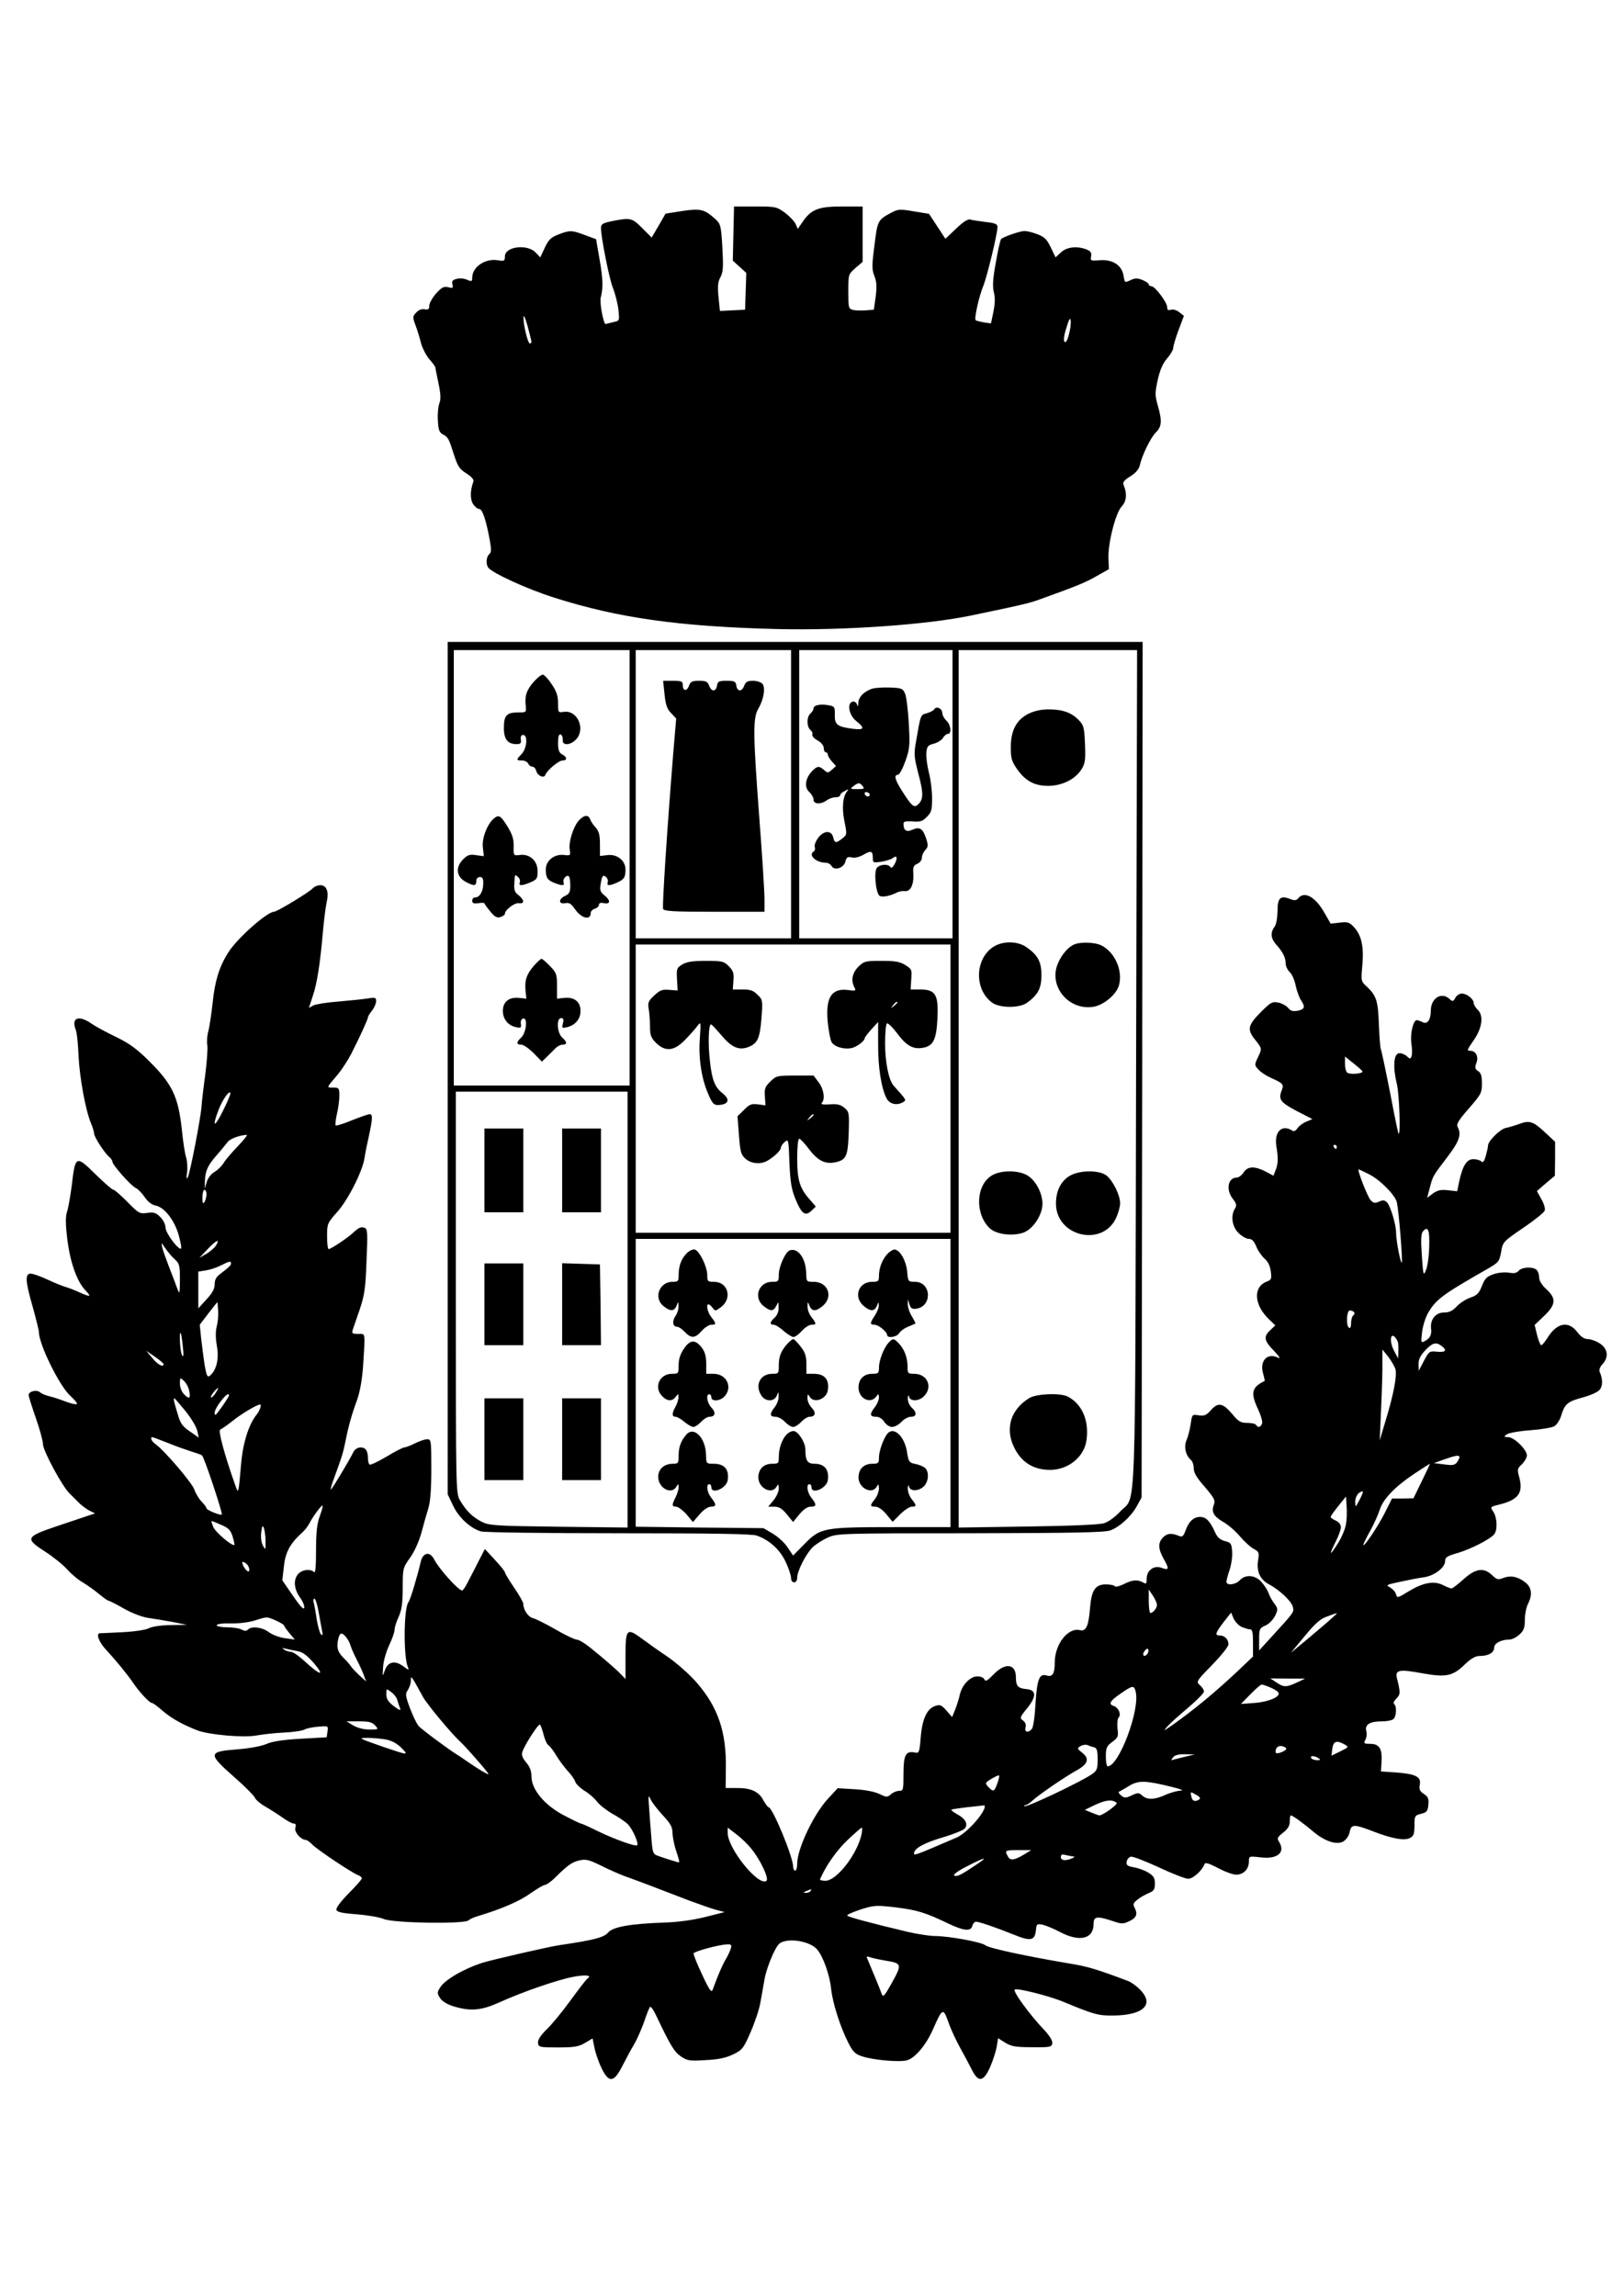 <?xml version="1.0" encoding="UTF-8" standalone="yes"?>
<svg version="1.0" xmlns="http://www.w3.org/2000/svg" width="210mm" height="297mm" viewBox="0 0 794 1123" preserveAspectRatio="xMidYMid meet">
  <g transform="translate(0,1123) scale(0.1,-0.1)" fill="#000000" stroke="none">
    <path d="M3588 10088 l-3 -133 33 -30 33 -30 -3 -90 -3 -90 -61 -3 -62 -3 -7
68 c-5 53 -3 75 10 98 13 25 14 50 9 144 -6 106 -9 116 -33 138 -55 50 -73 54
-163 41 l-82 -13 -34 -59 -34 -58 -46 46 c-49 50 -58 52 -145 35 -48 -10 -57
-15 -57 -34 0 -46 41 -252 59 -295 10 -25 22 -71 26 -102 6 -57 6 -57 -22 -63
-15 -4 -33 -8 -40 -10 -10 -3 -31 105 -24 130 12 44 11 90 -5 181 l-18 104
-54 20 c-64 24 -74 25 -130 3 -37 -14 -48 -25 -67 -65 l-22 -47 -23 24 c-41
43 -150 29 -150 -19 0 -23 -3 -24 -35 -19 -62 10 -125 -33 -125 -86 0 -18 -3
-19 -24 -10 -14 7 -37 9 -51 5 -21 -5 -26 -11 -22 -27 5 -18 2 -20 -20 -14
-22 5 -32 0 -60 -31 -18 -21 -33 -47 -33 -59 0 -18 -5 -21 -23 -18 -14 3 -29
-3 -41 -16 -18 -19 -18 -23 -3 -63 9 -24 21 -63 27 -88 7 -24 25 -60 41 -78
16 -18 29 -36 29 -40 0 -4 7 -38 15 -77 11 -52 12 -77 5 -96 -6 -14 -10 -52
-8 -84 2 -46 7 -60 23 -69 28 -15 30 -20 55 -98 19 -59 27 -72 62 -94 24 -15
38 -31 34 -39 -16 -44 -17 -86 -2 -110 9 -14 23 -25 31 -25 15 0 34 -57 52
-158 7 -41 7 -55 -4 -63 -14 -12 -17 -47 -5 -65 18 -26 189 -105 322 -147 314
-100 613 -142 1090 -154 325 -8 738 21 955 67 254 53 283 60 337 80 178 64
219 81 273 112 l60 34 -2 50 c-4 73 34 223 64 256 25 26 28 65 9 108 -4 11 6
23 34 40 26 16 41 34 46 53 11 50 52 134 78 161 30 29 32 57 10 133 -14 50
-14 60 0 125 11 49 25 81 46 105 16 18 30 42 30 52 0 10 12 49 26 87 l26 69
-23 18 c-12 10 -30 15 -40 12 -14 -5 -19 -1 -19 13 0 23 -60 102 -77 102 -7 0
-13 4 -13 9 0 5 -14 14 -30 21 -24 10 -37 10 -56 1 -33 -15 -31 -16 -38 24
-10 50 -55 77 -117 72 -43 -4 -45 -2 -41 19 3 18 -2 26 -23 34 -47 18 -97 12
-125 -15 l-26 -24 -23 48 c-19 40 -31 52 -65 65 -23 9 -52 16 -64 16 -21 0
-100 -27 -114 -39 -4 -3 -16 -55 -26 -114 -15 -81 -17 -117 -10 -146 7 -27 6
-56 -2 -96 l-12 -57 -35 5 c-20 4 -38 8 -40 11 -8 7 17 118 37 166 19 46 70
258 70 290 0 14 -12 19 -57 24 -32 4 -66 9 -76 12 -11 4 -35 -11 -69 -44 l-53
-50 -40 61 -40 61 -74 12 c-68 12 -77 11 -110 -6 -67 -36 -68 -38 -83 -160
-13 -99 -13 -119 0 -151 11 -28 12 -52 6 -100 l-9 -64 -39 -3 c-22 -2 -50 -1
-63 2 -22 6 -23 11 -23 90 0 83 0 84 35 115 l35 30 0 136 0 135 -101 0 c-115
0 -151 -14 -193 -76 l-23 -34 -11 25 c-6 13 -30 38 -53 55 -40 29 -46 30 -145
30 l-103 0 -3 -132z m-988 -530 c0 -5 -4 -8 -8 -8 -10 0 -32 91 -31 128 0 16
8 -1 20 -43 10 -38 19 -73 19 -77z m2629 35 c-7 -28 -15 -41 -21 -35 -6 6 -3
32 9 68 13 44 19 53 21 35 2 -13 -2 -44 -9 -68z"/>
    <path d="M2190 6005 l0 -2084 26 -55 c27 -58 85 -112 137 -127 18 -5 314 -9
673 -9 453 0 651 -3 675 -11 62 -21 116 -70 143 -130 15 -31 26 -66 26 -78 0
-12 6 -21 15 -21 9 0 15 9 15 23 0 33 44 118 76 149 16 15 49 36 74 47 44 20
63 21 695 21 511 1 658 4 687 14 46 17 103 69 131 121 l22 40 3 2093 2 2092
-1700 0 -1700 0 0 -2085z m890 980 l0 -1065 -430 0 -430 0 0 1065 0 1065 430
0 430 0 0 -1065z m790 360 l0 -705 -380 0 -380 0 0 705 0 705 380 0 380 0 0
-705z m790 0 l0 -705 -375 0 -375 0 0 705 0 705 375 0 375 0 0 -705z m898
-1342 c-5 -2288 2 -2080 -78 -2167 -24 -26 -58 -51 -79 -57 -22 -7 -165 -13
-373 -16 l-338 -5 0 2146 0 2146 436 0 437 0 -5 -2047z m-908 -98 l0 -705
-770 0 -770 0 0 705 0 705 770 0 770 0 0 -705z m-1580 -1081 l0 -1066 -337 4
c-319 4 -340 6 -378 25 -45 24 -73 51 -104 103 -21 35 -21 37 -21 1018 l0 982
420 0 420 0 0 -1066z m1580 -359 l0 -705 -275 0 c-345 0 -361 -3 -438 -81
l-57 -58 -27 40 c-14 22 -47 52 -72 67 l-46 27 -312 3 -313 4 0 704 0 704 770
0 770 0 0 -705z"/>
    <path d="M2611 7895 c-35 -40 -45 -70 -39 -118 3 -32 3 -32 -39 -32 -55 0 -68
-15 -68 -76 0 -56 19 -79 63 -79 18 0 23 5 20 23 -2 14 2 22 11 22 24 0 19
-64 -6 -92 -29 -30 -29 -33 1 -33 13 0 26 -7 30 -15 3 -8 12 -15 20 -15 7 0
16 -9 19 -20 6 -25 39 -39 45 -20 8 22 65 70 84 70 24 0 23 17 -2 30 -15 8
-20 21 -20 56 0 32 4 44 13 41 6 -2 11 -14 10 -26 -4 -29 37 -28 65 2 48 51 7
144 -59 135 -29 -4 -29 -4 -29 42 0 35 -7 58 -31 93 -17 26 -37 47 -44 47 -7
0 -27 -16 -44 -35z"/>
    <path d="M2418 7228 c-33 -26 -61 -96 -56 -142 l5 -44 -38 5 c-31 5 -42 1 -63
-20 -40 -40 -34 -87 15 -112 38 -20 49 -19 49 5 0 12 7 20 18 20 13 0 17 -8
16 -35 -1 -37 -18 -65 -40 -65 -8 0 -14 -7 -14 -16 0 -12 7 -15 30 -12 17 3
30 2 30 -1 0 -3 13 -21 29 -40 21 -26 32 -32 49 -27 12 4 22 11 22 16 0 19 47
55 68 52 29 -4 28 15 -1 39 -19 14 -23 26 -21 56 3 49 2 47 18 33 8 -6 12 -18
9 -26 -7 -18 9 -18 52 0 32 14 35 19 35 55 0 50 -38 85 -86 79 -32 -4 -32 -4
-31 42 1 35 -7 59 -29 95 -34 55 -43 61 -66 43z"/>
    <path d="M2833 7218 c-28 -30 -52 -106 -46 -144 5 -29 4 -30 -29 -26 -47 5
-88 -28 -88 -71 0 -41 9 -53 43 -66 38 -15 50 -14 44 3 -6 16 16 40 26 29 4
-3 7 -24 7 -45 0 -31 -5 -41 -25 -50 -33 -15 -34 -42 0 -36 19 4 29 -2 47 -28
32 -47 78 -58 78 -19 0 7 9 17 20 20 11 3 20 12 20 19 0 9 9 12 25 8 32 -6 33
14 1 39 -17 14 -22 25 -19 46 8 51 12 56 28 43 7 -6 11 -18 8 -26 -6 -17 7
-18 44 -2 36 16 43 26 43 65 0 44 -42 77 -90 70 l-35 -4 0 58 c0 44 -5 63 -21
81 -12 13 -24 31 -27 41 -9 23 -29 21 -54 -5z"/>
    <path d="M2611 6505 c-35 -41 -45 -69 -40 -122 l4 -38 -38 4 c-48 4 -77 -20
-77 -64 0 -39 25 -71 63 -79 25 -6 28 -4 25 16 -2 14 3 24 12 26 23 4 14 -72
-11 -94 -24 -22 -24 -34 1 -34 11 0 38 -19 61 -42 l40 -41 25 24 c13 13 32 32
42 42 9 9 24 17 34 17 24 0 23 13 -2 35 -25 23 -29 95 -5 95 11 0 14 -7 9 -25
-6 -24 -5 -26 22 -19 39 10 64 40 64 79 0 44 -29 68 -77 64 l-38 -4 0 62 c0
57 -3 65 -34 97 -19 20 -38 36 -42 36 -4 0 -21 -16 -38 -35z"/>
    <path d="M3251 7834 c5 -50 12 -72 32 -92 l25 -27 -14 -165 c-30 -368 -55
-753 -50 -766 4 -11 49 -14 251 -14 l245 0 0 63 c0 34 -11 211 -25 392 -31
412 -32 492 -6 537 27 45 37 104 21 123 -7 8 -28 15 -46 15 -28 0 -36 -5 -44
-26 -12 -30 -34 -27 -38 4 -3 19 -10 22 -47 22 -37 0 -44 -3 -47 -22 -4 -31
-26 -34 -38 -4 -8 22 -16 26 -50 26 -34 0 -42 -4 -50 -26 -11 -28 -30 -24 -30
7 0 16 -7 19 -48 19 l-48 0 7 -66z"/>
    <path d="M4260 7859 c-38 -16 -60 -40 -61 -68 -1 -18 -3 -20 -6 -8 -3 10 -12
17 -21 15 -30 -6 -19 -67 17 -95 44 -35 39 -45 -16 -38 -77 10 -90 20 -89 68
1 38 -1 42 -29 47 -40 8 -75 1 -75 -15 0 -7 -7 -18 -15 -25 -19 -16 -19 -64
-1 -80 8 -6 13 -17 10 -23 -2 -7 9 -20 26 -29 18 -10 30 -25 30 -38 0 -11 5
-20 10 -20 6 0 10 -5 10 -12 0 -6 9 -21 20 -33 l20 -22 -20 -18 c-19 -17 -21
-17 -38 -2 -25 22 -34 21 -60 -6 -33 -35 -38 -78 -13 -101 12 -11 21 -27 21
-38 0 -22 36 -24 64 -3 11 8 30 15 43 15 13 0 23 4 23 10 0 5 10 15 23 21 19
10 20 10 11 -2 -21 -26 -26 -80 -13 -146 13 -64 13 -66 -10 -84 -31 -25 -38
-24 -45 6 -9 35 -46 33 -74 -4 -12 -17 -19 -36 -16 -44 3 -8 1 -18 -5 -22 -29
-17 11 -55 59 -55 10 0 23 -7 28 -16 14 -25 60 -10 68 22 5 21 11 24 30 20 14
-4 37 1 58 13 38 22 46 19 46 -17 0 -22 2 -23 43 -17 23 4 48 12 55 18 20 16
25 1 9 -29 -9 -17 -17 -23 -21 -15 -10 16 -51 14 -66 -4 -16 -19 -5 -125 13
-137 13 -8 51 -1 82 15 11 6 30 10 42 8 28 -3 45 34 41 88 -2 29 1 38 20 46
12 5 22 18 22 29 0 11 7 28 17 38 14 16 15 23 3 59 -16 47 -31 56 -67 40 -28
-13 -43 -3 -43 29 0 12 10 14 44 12 38 -3 49 0 70 22 23 22 26 34 26 92 0 36
-7 93 -16 126 -8 33 -14 76 -12 96 3 31 7 37 36 44 18 5 38 17 45 28 6 11 17
20 24 20 20 0 15 45 -7 65 -11 10 -20 27 -20 37 0 22 -29 36 -39 19 -4 -7 -21
-15 -37 -20 -31 -8 -30 -6 -53 -141 -11 -59 -9 -74 13 -159 25 -95 24 -124 -6
-149 -18 -14 -29 -3 -77 72 -33 53 -39 76 -18 76 7 0 23 30 36 66 22 62 23 76
17 187 -4 67 -12 132 -19 146 -11 24 -18 26 -77 28 -36 1 -76 -2 -90 -8z m-40
-474 c11 -13 7 -15 -26 -15 -35 0 -37 1 -18 15 24 18 29 18 44 0z m34 -46 c-6
-11 -24 -2 -24 11 0 5 7 7 15 4 8 -4 12 -10 9 -15z"/>
    <path d="M5030 7738 c-59 -31 -85 -82 -85 -165 0 -52 5 -68 30 -104 42 -60 87
-84 156 -83 67 1 130 33 160 81 18 29 20 46 17 122 -3 79 -6 93 -28 116 -35
38 -80 55 -148 55 -40 0 -71 -7 -102 -22z"/>
    <path d="M4862 6600 c-92 -57 -98 -208 -9 -274 38 -28 136 -28 173 0 53 39 69
71 69 134 0 66 -18 99 -75 138 -43 29 -112 30 -158 2z"/>
    <path d="M5255 6610 c-29 -12 -62 -50 -80 -94 -46 -110 52 -229 173 -211 52 8
116 62 127 108 18 71 -21 159 -86 192 -30 16 -102 19 -134 5z"/>
    <path d="M4852 5480 c-79 -48 -83 -190 -9 -259 32 -29 108 -39 162 -21 48 16
95 87 95 142 0 51 -33 114 -73 138 -44 27 -131 27 -175 0z"/>
    <path d="M5240 5482 c-47 -24 -74 -74 -74 -139 0 -162 229 -215 295 -69 10 23
19 54 19 70 0 39 -35 111 -67 136 -33 26 -123 27 -173 2z"/>
    <path d="M5035 4391 c-89 -55 -118 -145 -76 -236 35 -76 95 -115 178 -115 88
0 166 62 178 143 15 96 -21 180 -92 216 -36 18 -153 14 -188 -8z"/>
    <path d="M3337 6512 c-26 -16 -28 -21 -25 -72 l3 -55 -41 3 c-34 3 -45 -1 -73
-27 -30 -28 -33 -36 -27 -69 3 -20 6 -59 6 -85 0 -40 5 -54 29 -78 46 -45 89
-41 143 15 24 25 51 55 60 68 17 22 17 20 12 -58 -8 -94 7 -197 39 -271 24
-58 31 -63 70 -56 34 7 35 29 2 55 -38 30 -52 65 -62 158 -10 85 -7 181 6 179
3 0 26 -25 51 -54 48 -58 85 -74 130 -57 46 18 57 41 65 139 7 90 6 93 -19
117 -20 21 -35 26 -73 26 l-48 0 3 44 c3 36 -1 48 -23 70 -24 24 -32 26 -113
26 -64 0 -94 -5 -115 -18z"/>
    <path d="M4199 6501 c-30 -31 -37 -67 -19 -101 9 -16 6 -18 -29 -13 -82 11
-112 -34 -102 -152 4 -44 13 -90 19 -102 14 -25 67 -39 104 -28 25 8 58 34 58
46 0 4 15 24 33 44 l33 36 0 -108 c-1 -109 15 -215 41 -265 14 -29 52 -38 83
-18 15 9 14 10 -47 78 -25 26 -43 116 -43 208 0 51 4 95 9 98 5 3 28 -19 51
-50 46 -61 78 -78 127 -69 49 9 64 41 69 140 6 120 -8 145 -86 145 l-45 0 3
50 c4 47 2 50 -30 70 -26 16 -50 20 -116 20 -79 0 -85 -2 -113 -29z m191 -175
c0 -2 -8 -10 -17 -17 -16 -13 -17 -12 -4 4 13 16 21 21 21 13z"/>
    <path d="M3768 5939 c-26 -25 -29 -36 -26 -73 l3 -43 -37 5 c-32 4 -42 0 -68
-27 l-32 -31 7 -92 c6 -82 10 -96 31 -115 27 -25 73 -30 106 -12 31 17 68 51
68 64 0 7 8 20 19 29 18 16 19 13 23 -101 4 -95 10 -130 29 -177 30 -73 48
-87 78 -59 l22 21 -30 35 c-49 55 -61 95 -61 202 0 55 4 95 10 95 5 0 26 -22
47 -50 42 -56 78 -75 126 -66 57 11 65 29 69 144 3 100 2 104 -22 124 -18 15
-36 19 -72 16 -30 -2 -44 0 -38 7 18 17 10 68 -15 101 l-25 33 -91 0 c-88 0
-93 -2 -121 -30z m212 -163 c0 -2 -8 -10 -17 -17 -16 -13 -17 -12 -4 4 13 16
21 21 21 13z"/>
    <path d="M2370 5505 l0 -205 95 0 95 0 0 205 0 205 -95 0 -95 0 0 -205z"/>
    <path d="M2750 5505 l0 -205 95 0 95 0 0 205 0 205 -95 0 -95 0 0 -205z"/>
    <path d="M2370 4850 l0 -200 95 0 95 0 0 200 0 200 -95 0 -95 0 0 -200z"/>
    <path d="M2750 4850 l0 -200 95 0 95 0 -2 198 -3 197 -92 3 -93 3 0 -201z"/>
    <path d="M2370 4190 l0 -200 95 0 95 0 0 200 0 200 -95 0 -95 0 0 -200z"/>
    <path d="M2750 4190 l0 -200 95 0 95 0 0 200 0 200 -95 0 -95 0 0 -200z"/>
    <path d="M3360 5100 c-27 -27 -40 -62 -40 -106 0 -31 -2 -34 -30 -34 -65 0
-94 -79 -44 -119 34 -27 52 -26 64 2 9 22 9 22 9 -3 1 -14 -6 -36 -15 -48 -17
-25 -13 -52 9 -52 7 0 24 -11 37 -25 31 -33 51 -32 83 5 15 17 36 30 47 30 25
0 25 5 0 37 -19 24 -27 63 -14 63 4 0 13 -8 20 -17 12 -17 14 -17 41 3 57 43
35 124 -34 124 -31 0 -33 2 -33 33 0 41 -39 121 -62 125 -9 2 -26 -6 -38 -18z"/>
    <path d="M3862 5113 c-20 -8 -52 -79 -52 -118 0 -33 -2 -35 -33 -35 -66 0 -93
-78 -41 -119 34 -27 48 -26 62 2 10 21 11 21 11 -9 1 -19 -7 -38 -19 -49 -24
-21 -26 -35 -5 -35 8 0 30 -13 48 -30 19 -16 41 -30 49 -30 8 0 27 14 41 30
15 17 36 30 47 30 25 0 25 5 0 37 -11 14 -20 37 -19 52 0 25 0 26 9 4 12 -29
32 -29 66 0 52 45 24 117 -45 117 -36 0 -36 0 -37 44 -2 72 -42 126 -82 109z"/>
    <path d="M4343 5098 c-27 -28 -43 -70 -43 -109 0 -26 -3 -29 -33 -29 -67 0
-93 -73 -43 -117 34 -29 54 -29 66 0 8 20 9 20 9 2 1 -11 -8 -33 -19 -50 -25
-37 -25 -45 -2 -45 20 0 62 -35 62 -50 0 -18 49 -10 59 9 6 10 25 24 43 31 18
8 34 14 36 16 2 1 -6 17 -17 35 -12 19 -20 45 -20 59 l1 25 7 -25 c6 -19 13
-24 31 -22 82 9 78 132 -4 132 -33 0 -34 1 -38 51 -5 51 -33 102 -60 107 -7 1
-24 -8 -35 -20z"/>
    <path d="M3853 4658 c-32 -35 -43 -63 -43 -107 0 -40 -1 -41 -33 -41 -59 0
-86 -58 -51 -108 20 -29 62 -29 74 1 9 22 9 21 9 -4 1 -15 -8 -38 -19 -52 -26
-33 -25 -47 3 -47 13 0 34 -11 47 -25 13 -14 31 -25 40 -25 9 0 27 11 40 25
13 14 31 25 41 25 28 0 33 20 10 44 -12 12 -21 33 -21 47 1 21 2 22 11 7 20
-35 83 -12 89 32 8 52 -16 80 -68 80 l-37 0 0 48 c0 38 -6 57 -28 85 -15 20
-32 37 -36 37 -4 0 -17 -10 -28 -22z"/>
    <path d="M4347 4662 c-24 -26 -47 -87 -47 -122 0 -27 -3 -30 -33 -30 -41 0
-67 -26 -67 -67 0 -53 57 -83 86 -45 12 16 13 16 14 -4 0 -12 -9 -33 -20 -47
-27 -34 -25 -47 5 -47 15 0 31 -9 41 -25 9 -14 26 -25 38 -25 13 0 33 11 46
25 13 14 34 25 47 25 28 0 30 21 3 45 -11 10 -19 30 -19 44 1 17 3 20 6 9 6
-24 48 -23 73 2 45 45 17 110 -47 110 -31 0 -33 2 -33 34 0 44 -15 85 -42 114
-26 27 -30 27 -51 4z"/>
    <path d="M3346 4633 c-18 -26 -26 -51 -26 -80 0 -42 -1 -43 -33 -43 -61 0 -90
-67 -47 -110 25 -25 49 -26 66 -2 13 16 13 16 13 -3 0 -11 -6 -31 -14 -45 -18
-32 -19 -50 -1 -50 8 0 28 -11 44 -25 17 -14 36 -25 44 -25 8 0 25 11 38 25
13 14 31 25 41 25 28 0 33 20 10 44 -22 23 -29 66 -11 66 6 0 10 -7 10 -15 0
-22 44 -19 65 5 41 45 9 110 -54 110 l-36 0 0 49 c0 35 -6 58 -21 78 -32 42
-58 41 -88 -4z"/>
    <path d="M3358 4213 c-27 -31 -38 -61 -38 -102 0 -38 -2 -41 -28 -41 -43 0
-72 -26 -72 -64 0 -55 65 -90 89 -48 10 16 10 15 11 -3 0 -11 -7 -33 -15 -49
-19 -37 -19 -46 3 -46 9 0 32 -17 50 -37 l32 -38 33 38 c19 22 41 37 55 37 27
0 28 10 2 43 -21 26 -27 67 -10 67 6 0 10 -7 10 -15 0 -37 75 -5 80 35 8 52
-16 80 -68 80 -37 0 -37 0 -38 44 -2 83 -59 141 -96 99z"/>
    <path d="M3847 4212 c-22 -24 -37 -67 -37 -108 0 -32 -2 -34 -33 -34 -41 0
-67 -26 -67 -67 0 -52 66 -86 89 -45 9 15 10 13 11 -10 0 -14 -12 -40 -26 -57
l-26 -31 30 0 c23 0 38 -9 61 -37 l31 -38 31 38 c20 24 39 37 55 37 29 0 30
10 4 43 -21 26 -27 67 -10 67 6 0 10 -7 10 -15 0 -37 75 -5 80 35 7 51 -16 80
-65 80 -35 0 -45 15 -45 70 0 35 -36 90 -58 90 -11 0 -26 -8 -35 -18z"/>
    <path d="M4341 4217 c-19 -24 -41 -85 -41 -117 0 -27 -3 -30 -33 -30 -41 0
-67 -26 -67 -67 0 -52 66 -86 89 -45 9 15 10 13 11 -9 0 -15 -9 -38 -20 -52
-25 -32 -25 -37 3 -37 13 0 34 -14 53 -37 l31 -37 37 37 c20 20 46 37 56 37
25 0 25 6 0 37 -11 14 -19 37 -19 52 1 17 3 20 6 9 6 -24 48 -23 73 2 24 24
26 72 5 90 -8 7 -30 16 -47 19 -30 6 -33 11 -40 54 -11 80 -65 132 -97 94z"/>
    <path d="M1530 6885 c-15 -18 -175 -115 -190 -115 -33 0 -180 -130 -222 -197
-45 -70 -67 -140 -78 -250 -6 -53 -15 -115 -21 -137 -6 -22 -8 -52 -5 -68 3
-15 -2 -81 -10 -145 -9 -65 -17 -134 -18 -153 -3 -53 -57 -333 -68 -350 -6
-10 -7 -2 -3 25 3 22 1 56 -5 75 -6 19 -15 78 -20 130 -18 166 -46 226 -161
340 -58 58 -96 86 -160 117 -46 22 -102 52 -123 67 -62 42 -98 28 -76 -30 6
-14 12 -71 14 -127 5 -107 34 -266 60 -329 9 -21 16 -44 16 -52 0 -17 51 -96
75 -116 8 -7 15 -17 15 -23 0 -15 91 -118 114 -128 12 -6 31 -26 44 -45 15
-22 33 -37 53 -41 43 -8 92 -71 113 -144 9 -34 15 -64 12 -66 -11 -11 -75 74
-76 100 0 16 -11 39 -26 54 -21 21 -32 25 -64 20 -37 -5 -42 -2 -97 54 -32 32
-62 59 -68 59 -6 0 -46 35 -89 77 -94 93 -98 92 -115 -55 -7 -53 -17 -111 -23
-129 -8 -23 -8 -58 1 -134 14 -114 47 -207 89 -251 31 -33 26 -34 -31 -9 -23
11 -53 22 -67 26 -14 4 -53 20 -88 36 -34 16 -71 29 -82 29 -29 0 -26 -38 10
-163 16 -58 30 -113 30 -123 1 -61 100 -262 153 -311 21 -19 36 -37 33 -41 -4
-3 -28 2 -54 12 -26 10 -62 22 -80 26 -18 4 -39 13 -47 20 -17 14 -55 4 -55
-14 0 -7 16 -57 35 -112 19 -54 35 -112 35 -128 0 -32 95 -208 130 -241 11
-11 31 -31 43 -43 12 -13 36 -31 52 -40 l30 -15 -25 -8 c-14 -5 -83 -28 -155
-52 -161 -54 -165 -62 -64 -127 39 -25 87 -64 108 -87 20 -23 55 -52 77 -64
21 -13 57 -38 78 -56 22 -18 43 -33 47 -33 4 0 38 -17 76 -39 39 -22 89 -41
118 -45 28 -4 82 -13 120 -20 l70 -14 -80 -1 c-49 -1 -91 -7 -108 -16 -16 -8
-69 -16 -130 -19 -56 -3 -105 -5 -109 -5 -20 -2 -4 -43 30 -80 51 -55 103
-119 132 -161 30 -45 81 -100 93 -100 5 0 28 -17 52 -38 43 -37 94 -66 170
-96 57 -22 228 -37 290 -25 28 5 87 12 132 14 46 2 92 9 103 15 10 6 41 12 68
14 48 4 48 4 44 -24 l-4 -28 -126 -7 c-88 -5 -139 -13 -167 -25 -24 -11 -82
-22 -145 -27 -143 -11 -144 -21 -16 -134 53 -46 98 -92 102 -101 3 -10 26 -30
52 -45 26 -15 65 -40 86 -55 21 -15 45 -28 53 -28 10 0 12 -6 8 -20 -7 -21 26
-59 51 -60 6 0 19 -10 30 -21 20 -23 197 -141 227 -152 9 -3 17 -10 17 -15 0
-5 -29 -38 -65 -74 -40 -41 -63 -72 -59 -81 4 -10 31 -16 100 -21 52 -4 111
-14 132 -23 47 -20 390 -25 413 -7 8 7 30 17 49 22 116 35 203 73 254 110 33
23 65 42 72 42 7 0 28 15 46 32 65 65 87 80 123 88 31 7 47 3 104 -25 37 -19
92 -43 122 -54 54 -19 146 -54 309 -117 47 -17 105 -38 130 -45 l45 -12 -95
-24 c-60 -15 -132 -25 -195 -27 -172 -6 -256 -21 -280 -49 -20 -24 -69 -37
-240 -62 -53 -8 -331 -72 -375 -86 -95 -31 -185 -84 -207 -121 -15 -24 -15
-28 0 -52 11 -16 35 -31 69 -41 82 -24 132 -19 218 19 111 51 285 111 363 126
63 12 95 8 71 -8 -6 -4 -43 -52 -83 -107 -40 -55 -93 -120 -118 -143 -30 -30
-43 -51 -41 -65 3 -21 8 -22 98 -22 80 0 101 4 132 22 l37 22 10 -50 c6 -27
22 -72 36 -100 35 -69 59 -65 100 16 17 33 42 80 57 105 15 25 36 74 49 110
12 36 25 69 29 73 4 4 17 -14 29 -40 72 -151 89 -179 122 -202 31 -21 42 -23
121 -18 65 3 99 11 135 28 45 22 51 30 86 111 21 48 42 112 47 143 6 30 14 80
20 112 5 31 23 84 39 119 27 57 33 63 67 70 51 9 124 -10 151 -41 29 -33 62
-124 69 -193 7 -68 44 -185 83 -262 23 -46 34 -57 67 -68 55 -19 183 -30 221
-20 40 11 94 75 128 153 46 104 49 105 75 33 12 -35 39 -92 59 -128 20 -36 45
-83 56 -105 31 -62 56 -59 88 12 14 32 29 77 33 101 l7 42 35 -22 c30 -18 51
-22 131 -22 89 -1 96 1 99 19 2 13 -13 37 -40 66 -72 76 -153 187 -144 197 10
9 167 -30 241 -61 145 -60 168 -67 240 -66 147 1 204 53 134 125 -17 18 -43
37 -58 43 -153 58 -200 72 -286 86 -220 37 -399 76 -415 90 -17 15 -178 45
-248 45 -23 0 -82 9 -130 20 -181 43 -293 73 -297 80 -3 4 27 17 66 30 67 21
76 21 172 10 105 -13 146 -26 256 -79 76 -36 111 -40 118 -11 3 11 11 20 18
20 15 0 97 -28 189 -65 79 -32 99 -27 104 24 3 30 5 32 34 26 16 -4 55 -20 85
-36 95 -50 163 -33 163 39 0 38 15 41 91 16 47 -16 53 -16 85 -1 35 17 41 35
24 67 -8 15 -5 23 15 38 13 11 38 25 55 32 25 10 30 18 30 46 0 28 -6 38 -32
54 -18 11 -50 23 -71 26 -31 6 -38 10 -35 28 2 11 11 22 21 24 9 2 71 -22 136
-52 66 -31 130 -56 144 -56 24 0 68 40 80 72 3 9 21 4 65 -19 33 -18 74 -33
90 -33 35 0 62 27 62 64 0 27 0 27 55 21 84 -11 125 23 93 75 -12 18 -9 23 20
46 23 18 32 34 32 55 0 16 2 29 5 29 9 0 65 -41 112 -81 56 -47 116 -66 147
-45 13 8 26 28 29 45 8 39 21 39 117 2 94 -36 152 -46 179 -31 17 9 21 20 21
60 0 47 1 50 33 58 28 7 32 13 35 44 3 30 -2 40 -22 53 -20 13 -24 22 -20 45
8 39 -21 53 -116 60 l-74 5 3 47 c4 64 -11 88 -55 88 -31 0 -34 2 -24 20 6 11
8 31 4 44 -7 31 18 46 78 46 24 0 49 5 56 12 14 14 16 64 2 73 -5 3 0 15 11
26 21 21 21 29 3 101 -9 40 12 44 125 23 117 -21 149 -14 210 46 30 28 50 39
72 39 41 0 69 16 69 41 0 21 34 39 74 39 13 0 35 11 50 25 21 19 26 33 26 72
0 26 7 61 15 77 23 44 19 81 -12 105 -36 29 -71 36 -107 23 -27 -11 -33 -9
-56 13 -41 39 -80 34 -140 -20 -28 -25 -54 -45 -59 -45 -4 0 -23 7 -40 16 -45
23 -98 13 -168 -29 -55 -34 -58 -35 -63 -16 -3 12 -16 26 -29 34 -23 12 -19
13 50 28 41 9 93 19 117 22 51 8 102 48 102 79 0 19 10 25 63 40 65 20 156 66
177 91 17 21 15 81 -4 110 -16 24 -16 24 27 35 95 23 120 57 100 133 -11 39
-10 44 13 65 13 13 24 32 24 43 0 28 -62 89 -91 89 -22 1 -23 2 -7 14 10 7 60
16 115 20 54 4 107 13 118 20 12 8 27 31 33 52 18 58 31 68 104 88 37 10 74
26 83 37 17 18 17 53 1 89 -4 9 2 25 14 37 32 35 26 77 -14 102 -18 12 -45 21
-58 21 -17 0 -34 11 -52 35 -43 56 -100 45 -146 -30 -12 -19 -25 -35 -30 -35
-4 0 -13 22 -20 49 l-12 50 46 44 c58 55 61 86 11 131 -22 20 -35 42 -35 57 0
14 -5 30 -12 37 -17 17 -73 15 -88 -4 -10 -11 -23 -14 -49 -9 -21 3 -53 0 -75
-8 -32 -11 -42 -21 -56 -57 -14 -36 -24 -46 -56 -57 -21 -7 -52 -27 -67 -43
-20 -22 -37 -30 -62 -30 -41 0 -68 -33 -64 -77 4 -32 -4 -49 -31 -63 -18 -10
-19 -7 -13 42 3 29 16 71 28 93 40 69 68 90 290 217 57 33 60 36 69 84 8 49 9
50 108 118 55 37 102 75 105 84 4 9 -3 34 -16 56 l-22 40 44 38 44 37 1 83 0
83 -47 44 c-60 56 -78 62 -126 44 -22 -8 -52 -17 -67 -20 -28 -5 -88 -64 -88
-86 0 -7 -5 -29 -11 -51 -8 -28 -14 -35 -22 -27 -6 6 -23 11 -39 11 -32 0 -52
-31 -69 -108 l-10 -49 -45 5 c-36 4 -51 0 -74 -16 l-28 -21 13 49 c15 58 14
56 87 152 58 76 69 109 49 146 -7 13 5 33 55 90 60 69 64 76 64 122 0 38 -5
53 -19 61 -15 10 -16 17 -8 40 12 30 -3 59 -29 59 -19 0 -18 3 16 52 41 59 49
119 21 147 -12 12 -21 27 -21 34 0 20 -33 47 -58 47 -12 0 -26 -9 -32 -21 -11
-19 -13 -19 -29 -5 -39 36 -91 3 -91 -57 0 -45 -17 -69 -40 -57 -10 5 -23 10
-29 10 -17 0 -33 -67 -26 -115 4 -24 4 -52 1 -61 -6 -15 -8 -15 -25 1 -11 9
-28 15 -38 13 -25 -4 -29 -71 -9 -151 12 -51 19 -253 8 -242 -2 1 -21 93 -42
204 -22 111 -42 206 -45 210 -2 5 -7 58 -9 118 -4 117 -12 142 -58 186 -30 27
-30 28 -23 106 8 91 -4 146 -41 186 -22 24 -31 27 -70 22 l-44 -5 -31 54 c-44
78 -98 107 -128 70 -9 -11 -18 -12 -40 -3 -48 18 -61 5 -61 -60 -1 -35 -6 -66
-15 -77 -21 -28 -18 -57 9 -87 31 -34 46 -63 46 -92 0 -13 9 -32 19 -41 11
-10 25 -40 30 -68 6 -27 18 -59 26 -71 22 -32 18 -44 -16 -51 -24 -4 -35 -1
-47 14 -10 11 -31 23 -49 26 -28 6 -37 1 -82 -44 -66 -66 -71 -87 -32 -136 36
-45 36 -45 14 -90 -16 -34 -16 -37 3 -57 10 -12 37 -30 59 -40 64 -29 67 -32
55 -64 -17 -43 -5 -58 75 -100 l76 -39 -29 -12 c-16 -6 -36 -21 -44 -32 -10
-15 -18 -18 -28 -11 -49 30 -86 -7 -76 -75 10 -62 9 -88 -3 -119 l-11 -28 -39
21 c-54 27 -87 26 -107 -5 -9 -14 -24 -25 -33 -25 -44 0 -55 -60 -19 -105 17
-22 19 -31 10 -46 -22 -35 -15 -88 17 -120 16 -16 39 -29 51 -29 15 0 25 -11
36 -37 8 -21 27 -47 40 -59 17 -14 27 -35 31 -62 5 -38 3 -42 -20 -51 -68 -26
-62 -115 12 -185 l30 -29 -24 -23 c-35 -32 -31 -52 18 -102 27 -29 34 -40 19
-33 -51 26 -90 -15 -73 -76 6 -20 9 -37 8 -38 -64 -31 -70 -58 -32 -139 14
-30 23 -61 19 -70 -7 -18 -20 -21 -29 -6 -3 6 -23 10 -43 10 -32 0 -43 6 -75
45 -45 53 -69 57 -104 16 -22 -24 -31 -28 -59 -24 -32 5 -32 5 -39 -43 -4 -27
-13 -62 -20 -78 -14 -32 -5 -75 21 -97 8 -6 14 -25 14 -41 0 -22 15 -47 54
-91 46 -54 52 -65 45 -86 -14 -36 -3 -57 46 -86 25 -14 61 -46 82 -71 21 -25
51 -52 66 -60 26 -14 28 -19 22 -55 -9 -54 9 -96 54 -119 52 -28 109 -82 116
-110 6 -26 10 -22 -112 -155 l-53 -58 0 54 c0 51 2 55 31 68 17 7 37 28 47 47
15 32 15 35 -5 62 -11 15 -23 37 -27 50 -4 12 -19 36 -33 52 -30 36 -80 41
-108 10 -20 -22 -65 -27 -65 -7 0 7 7 34 16 59 8 25 14 65 12 89 -3 39 -6 44
-36 51 -24 7 -37 18 -49 46 -25 54 -43 72 -73 72 -31 0 -55 -23 -71 -69 -9
-24 -15 -30 -28 -25 -39 16 -60 15 -80 -5 -27 -27 -26 -56 3 -108 27 -47 25
-56 -11 -42 -37 14 -73 -12 -73 -52 0 -26 -2 -29 -19 -19 -28 15 -52 12 -94
-9 -20 -10 -40 -15 -43 -10 -3 5 -23 9 -44 9 -51 0 -70 -28 -77 -112 -7 -90
-19 -119 -49 -112 -59 15 -124 -68 -124 -159 0 -53 -11 -71 -38 -63 -37 12
-48 -15 -56 -135 -3 -62 -11 -119 -18 -126 -17 -21 -37 -16 -31 7 4 13 -1 26
-12 34 -17 12 -16 16 19 59 48 59 47 91 -4 95 -40 4 -50 15 -50 58 0 66 -52
73 -109 14 -30 -31 -40 -37 -45 -25 -3 9 -18 15 -35 15 -35 0 -76 -43 -86 -92
-4 -18 -14 -50 -22 -70 l-15 -37 -28 32 c-25 28 -31 30 -56 22 -40 -14 -63
-65 -70 -157 -6 -72 -8 -75 -30 -70 -43 8 -54 -13 -54 -104 0 -80 -1 -84 -22
-84 -12 0 -30 -8 -40 -17 -17 -15 -21 -15 -56 2 -23 11 -69 20 -120 23 l-84 5
-47 -51 c-70 -75 -151 -245 -151 -318 0 -19 -4 -34 -10 -34 -5 0 -10 9 -10 20
0 47 -101 290 -120 290 -4 0 -15 16 -26 35 -22 42 -62 60 -132 59 l-52 0 1 95
c3 179 -38 300 -143 421 -34 39 -97 95 -142 126 -45 30 -102 71 -129 91 -71
52 -77 45 -77 -88 l0 -112 -23 24 c-25 26 -84 77 -155 134 -24 19 -52 35 -61
35 -9 0 -56 22 -104 50 -47 27 -97 52 -110 55 -24 6 -47 41 -47 70 0 7 -20 43
-45 79 -25 37 -45 70 -45 75 0 5 -22 32 -49 61 l-49 53 -28 -54 c-15 -30 -38
-75 -52 -101 -13 -27 -27 -48 -31 -48 -18 0 -112 104 -137 152 -21 41 -55 35
-66 -12 -18 -77 -51 -186 -60 -197 -23 -29 -25 -265 -3 -317 7 -17 5 -17 -23
4 -41 30 -75 22 -90 -22 -11 -32 -11 -31 -8 17 1 28 15 75 29 106 15 31 27 65
27 76 0 12 9 40 20 64 15 34 20 66 20 141 0 96 1 99 35 147 21 29 44 79 56
122 11 41 26 95 34 120 10 32 15 93 15 193 0 140 -1 146 -20 146 -12 0 -38 -9
-60 -20 -22 -11 -45 -20 -52 -20 -7 0 -46 -20 -87 -45 -41 -24 -78 -42 -83
-39 -4 3 -8 16 -8 29 0 38 -11 55 -36 55 -14 0 -28 -9 -35 -22 -25 -50 -103
-179 -110 -184 -4 -2 3 24 16 58 35 95 43 119 54 173 14 73 30 132 57 205 15
42 25 100 30 165 11 175 13 160 -24 160 -25 0 -32 3 -28 15 2 8 18 53 34 100
25 74 30 105 35 242 6 136 5 157 -9 162 -18 7 -30 1 -59 -26 -24 -23 -107 -78
-117 -78 -5 0 -8 28 -8 63 0 61 1 64 49 118 54 60 124 199 134 264 3 22 13 71
22 110 18 85 19 105 3 105 -7 0 -46 -14 -87 -30 -41 -17 -76 -28 -79 -25 -3 3
0 28 6 56 7 28 12 68 12 90 0 37 -2 39 -30 39 -34 0 -35 -3 23 65 18 22 48 67
65 100 40 78 82 170 82 179 0 5 9 19 20 33 11 14 20 35 20 46 0 18 -4 19 -42
13 -24 -4 -88 -10 -143 -15 -55 -4 -110 -13 -122 -19 l-22 -12 19 58 c21 61
36 158 50 318 5 56 13 119 18 141 12 51 0 83 -31 83 -14 0 -30 -7 -37 -15z
m5135 -895 c7 -12 -63 -18 -75 -6 -6 6 -10 25 -10 44 l0 34 40 -32 c22 -17 42
-35 45 -40z m-5575 -195 c-42 -84 -54 -81 -21 6 20 51 53 98 58 82 2 -4 -15
-44 -37 -88z m75 -170 c-29 -30 -61 -67 -70 -82 -9 -16 -30 -36 -45 -45 -17
-10 -33 -30 -39 -50 l-9 -33 0 30 c1 54 12 82 55 131 24 27 48 57 56 67 11 16
54 33 94 36 6 1 -13 -24 -42 -54z m5375 -5 c0 -5 -2 -10 -4 -10 -3 0 -8 5 -11
10 -3 6 -1 10 4 10 6 0 11 -4 11 -10z m158 -134 c54 -27 129 -103 136 -138 10
-46 29 -288 24 -294 -6 -6 -28 108 -28 147 0 39 -28 131 -44 147 -12 12 -20
13 -40 4 -20 -9 -27 -7 -41 8 -15 17 -67 150 -58 150 2 0 25 -11 51 -24z
m-5688 -98 c0 -13 -5 -30 -10 -38 -7 -11 -10 -5 -10 23 0 20 5 37 10 37 6 0
10 -10 10 -22z m5982 -257 c-1 -45 -8 -97 -16 -114 -12 -30 -13 -27 -20 71 -5
75 -4 108 5 118 25 30 34 8 31 -75z m-5936 6 c-8 -12 -30 -31 -48 -41 l-33
-19 40 42 c42 45 64 55 41 18z m-202 -66 c24 -22 26 -31 26 -100 -1 -74 -1
-75 -14 -41 -7 19 -25 67 -40 105 -15 39 -30 81 -33 95 -5 24 -4 23 15 -5 11
-16 31 -41 46 -54z m276 -21 c0 -10 -8 -17 -52 -51 -20 -14 -28 -29 -28 -51 0
-22 -11 -43 -40 -74 l-40 -44 0 90 0 90 38 6 c20 3 53 14 72 24 42 21 50 23
50 10z m-63 -232 c2 -23 -2 -58 -7 -77 -6 -24 -6 -56 1 -96 11 -63 -2 -117
-34 -144 -13 -10 -16 -2 -26 51 -5 35 -13 93 -17 130 l-7 68 42 55 c23 30 43
55 44 55 1 0 3 -19 4 -42z m5558 -7 c3 -5 1 -12 -5 -16 -5 -3 -10 -20 -10 -36
0 -18 -4 -28 -10 -24 -16 10 -12 85 4 85 8 0 17 -4 21 -9z m-5731 -166 c5 -42
4 -56 -3 -45 -10 13 -16 119 -7 109 2 -2 7 -31 10 -64z m5946 15 c1 -8 2 -28
1 -45 l-1 -30 -20 38 c-23 43 -19 91 5 66 7 -8 14 -21 15 -29z m213 -14 c28
-21 20 -32 -22 -28 -38 4 -40 2 -65 -45 l-25 -48 -1 33 c0 23 9 42 33 67 35
37 52 42 80 21z m-226 -114 c8 -32 -9 -122 -47 -247 l-30 -100 7 160 c4 88 7
188 6 222 l0 62 29 -36 c15 -20 31 -47 35 -61z m-6027 26 c1 -19 -28 -4 -55
29 l-30 36 42 -29 c23 -16 42 -32 43 -36z m125 -130 c9 -39 1 -44 -24 -19 -12
12 -21 34 -21 53 0 30 1 31 19 14 11 -10 23 -31 26 -48z m129 -13 c-9 -14 -19
-23 -22 -20 -5 4 26 45 35 45 2 0 -4 -11 -13 -25z m66 -11 c0 -8 -60 -94 -65
-94 -13 0 -2 31 23 63 25 33 42 46 42 31z m-213 -76 c28 -35 54 -78 58 -97 l7
-33 -43 30 c-37 25 -47 39 -61 89 -18 59 -21 73 -15 73 2 0 26 -28 54 -62z
m366 15 c-3 -10 -11 -25 -18 -33 -39 -49 -67 -138 -76 -245 -13 -148 -12 -146
-30 -95 -52 147 -83 264 -72 267 7 3 34 21 60 42 45 36 119 80 135 81 4 0 5
-8 1 -17z m-450 -172 c39 -16 91 -34 113 -41 23 -7 46 -15 52 -19 10 -6 102
-283 97 -289 -6 -7 -75 22 -75 30 0 5 -11 20 -24 33 -13 13 -29 40 -36 60 -11
32 -147 192 -192 223 -17 12 -25 32 -13 32 3 0 38 -13 78 -29z m6317 -69 c0
-5 -6 -16 -12 -25 -11 -14 -22 -16 -63 -10 l-50 6 50 18 c57 20 75 23 75 11z
m-184 -117 l-41 -84 -52 -1 -53 0 -36 -72 c-34 -67 -104 -171 -104 -154 0 4
15 35 34 69 19 34 39 80 46 102 16 52 76 114 169 176 41 27 75 49 76 49 2 0
-16 -38 -39 -85z m-305 -92 c-20 -38 -20 -38 -21 -9 0 16 8 34 17 42 26 18 27
11 4 -33z m-66 -118 c-3 -22 -21 -65 -40 -95 -41 -65 -45 -60 -10 10 14 27 25
59 25 70 0 12 -10 25 -25 32 -14 6 -25 14 -25 18 0 4 17 28 38 54 l37 46 3
-48 c2 -26 1 -65 -3 -87z m-5021 38 c-13 -35 -18 -78 -18 -166 0 -79 -3 -114
-10 -107 -19 19 -65 11 -82 -15 -20 -30 -14 -73 17 -114 11 -16 19 -36 17 -46
-2 -11 -20 8 -55 59 l-52 76 8 69 c7 69 30 111 91 166 12 11 29 33 37 50 18
33 56 84 61 80 2 -2 -4 -25 -14 -52z m-482 -42 c36 -15 46 -26 56 -57 6 -21
10 -39 9 -41 -9 -9 -92 61 -103 86 -7 17 -11 31 -9 31 2 0 23 -8 47 -19z m217
-81 c0 -43 0 -44 -13 -20 -8 15 -11 41 -8 65 4 32 6 36 13 20 4 -11 8 -40 8
-65z m-91 -112 c14 -14 16 -42 2 -33 -14 9 -32 45 -22 45 4 0 13 -5 20 -12z
m4452 -198 c0 -17 -19 -40 -32 -40 -4 0 -8 26 -8 58 l0 57 20 -30 c11 -16 20
-37 20 -45z m-4101 -37 c7 -38 14 -79 17 -93 4 -18 2 -22 -6 -14 -6 6 -15 39
-21 75 -5 35 -12 72 -15 82 -3 9 -1 17 4 17 5 0 15 -30 21 -67z m4515 -71 c15
-6 33 -12 41 -12 12 0 15 -15 15 -67 l0 -66 -80 -76 c-107 -100 -207 -183
-310 -256 -47 -33 -51 -35 -30 -11 14 16 60 57 103 93 42 36 77 71 77 79 0 8
-9 22 -20 31 -19 17 -18 19 60 99 44 45 80 90 80 101 0 24 -19 43 -42 43 -26
0 -23 11 18 65 l37 47 12 -29 c7 -15 24 -34 39 -41z m431 33 c-22 -20 -74 -63
-115 -98 l-75 -62 68 82 c52 63 77 85 110 96 23 9 44 16 47 16 3 0 -13 -15
-35 -34z m-5155 -2 c22 -10 40 -21 40 -25 0 -3 12 -20 26 -37 l26 -31 -49 7
c-26 3 -62 17 -79 30 -33 24 -83 30 -101 12 -8 -8 -17 -8 -31 0 -11 6 -43 11
-71 11 -28 0 -51 5 -51 10 0 6 27 10 68 9 38 -1 88 5 117 14 64 20 58 20 105
0z m342 -80 c9 -10 19 -29 23 -43 4 -14 18 -45 31 -70 13 -25 28 -58 34 -75
l11 -30 -33 30 c-18 17 -37 37 -42 45 -5 8 -22 28 -38 43 -28 28 -33 52 -22
95 8 27 16 28 36 5z m-240 -69 c29 -5 48 -19 85 -61 55 -66 28 -58 -49 13 -26
24 -55 44 -65 44 -10 0 -25 5 -33 11 -12 8 -11 9 5 5 11 -3 37 -8 57 -12z
m4159 -17 c-16 -16 -26 0 -10 19 9 11 15 12 17 4 2 -6 -1 -17 -7 -23z m-3541
-209 c21 -37 140 -180 182 -218 19 -17 106 -115 128 -144 14 -18 14 -19 -10
-6 -14 7 -45 27 -70 44 -25 17 -52 36 -61 41 -44 27 -177 126 -191 142 -9 10
-28 49 -42 86 -23 62 -24 71 -11 90 8 12 15 33 15 47 0 22 2 21 23 -15 12 -22
29 -52 37 -67z m4275 72 c-52 -24 -64 -24 -100 0 l-30 20 85 -1 85 0 -40 -19z
m-131 -24 c19 -8 37 -19 40 -25 13 -20 -47 -46 -116 -51 l-67 -5 46 47 c26 27
51 48 55 48 5 0 24 -6 42 -14z m-658 -21 c22 -89 -82 -365 -137 -365 -5 0 -9
22 -9 48 0 42 4 51 31 71 29 21 31 27 26 66 -2 24 0 48 5 53 15 15 0 50 -23
57 -28 9 -20 24 35 62 58 40 64 40 72 8z m-3612 -42 c3 -11 9 -29 13 -39 5
-13 -2 -11 -30 10 -28 21 -37 36 -37 58 0 29 0 29 24 11 14 -10 27 -28 30 -40z
m-109 -123 c18 -20 17 -20 -28 -20 -29 0 -59 8 -79 20 l-33 20 61 0 c48 0 65
-4 79 -20z m824 -44 c6 -25 17 -49 24 -53 7 -4 24 -26 37 -48 13 -22 38 -56
55 -75 18 -19 36 -44 39 -55 3 -11 24 -31 46 -45 22 -13 49 -37 60 -52 12 -16
45 -42 74 -59 30 -16 65 -40 78 -53 23 -24 54 -93 45 -102 -8 -8 -115 31 -195
70 -40 20 -76 36 -80 36 -4 0 -41 18 -83 40 -94 49 -159 126 -159 190 0 27 -8
48 -26 69 -19 23 -24 37 -18 53 10 32 78 137 85 132 4 -2 12 -24 18 -48z
m-770 -25 c29 -6 54 -20 75 -41 36 -37 35 -37 -89 5 -125 44 -125 44 -75 44
25 0 65 -4 89 -8z m4689 -24 c22 -13 21 -13 -21 -34 l-43 -21 4 34 c5 37 20
43 60 21z m-1225 -14 c13 -4 17 -16 17 -58 0 -47 -3 -56 -27 -73 -55 -38 -323
-165 -331 -157 -3 3 -1 5 5 5 5 0 21 10 35 23 30 28 157 115 215 147 56 31 64
57 28 86 -26 20 -26 22 -9 33 11 6 26 8 34 5 8 -4 23 -9 33 -11z m935 -1 c9
-6 5 -12 -14 -21 -30 -13 -39 -9 -31 14 7 16 25 19 45 7z m-498 -47 c-30 -8
-57 -14 -59 -15 -2 0 2 7 9 15 8 10 29 15 59 14 l46 -1 -55 -13z m660 -5 c12
-8 11 -10 -7 -10 -12 0 -25 5 -28 10 -8 13 15 13 35 0z m-1571 -124 c-15 -41
-19 -43 -44 -17 -17 19 -16 21 16 40 18 11 35 19 37 16 2 -2 -2 -20 -9 -39z
m851 -16 c49 -12 64 -19 45 -19 -16 -1 -50 -10 -74 -21 -53 -24 -89 -25 -113
-3 -17 15 -21 15 -51 1 -29 -14 -35 -14 -52 -1 -11 9 -15 17 -10 19 6 3 28 15
50 29 46 27 78 26 205 -5z m137 -62 c-21 -14 -35 -8 -39 16 -5 23 -4 23 23 7
19 -10 24 -18 16 -23z m-2624 -78 c38 -41 47 -57 47 -88 1 -20 9 -61 19 -89
10 -29 16 -53 13 -53 -6 0 -61 17 -103 32 -25 9 -27 14 -33 96 -4 48 -9 114
-11 147 -4 54 -3 57 8 33 7 -15 34 -50 60 -78z m2220 61 c7 -7 -70 -63 -85
-61 -4 0 -22 7 -39 14 l-32 13 54 26 c50 23 82 26 102 8z m-647 -27 c-17 -44
-92 -123 -135 -142 -211 -91 -212 -91 -209 -75 4 24 53 50 149 78 46 14 90 32
97 39 20 20 7 49 -33 70 -19 11 -33 21 -31 24 3 2 38 7 78 12 40 4 77 8 82 9
4 0 5 -6 2 -15z m-1139 -199 c45 -56 87 -146 72 -156 -41 -25 -189 160 -189
235 l0 26 43 -33 c23 -17 57 -50 74 -72z m538 73 c-21 -98 -122 -228 -177
-228 -16 0 -28 3 -26 8 30 69 83 143 135 192 35 33 66 60 69 60 3 0 2 -15 -1
-32z m799 -97 c-51 -31 -72 -34 -83 -12 -17 30 -15 31 52 31 l62 0 -31 -19z
m236 -12 c10 0 8 -3 -5 -9 -32 -14 -55 -11 -55 6 0 12 6 15 23 10 12 -3 29 -6
37 -7z m-475 -41 c-74 -50 -94 -60 -107 -52 -6 4 19 23 63 45 91 47 108 49 44
7z m-810 -128 c-3 -5 -14 -10 -23 -9 -14 0 -13 2 3 9 27 11 27 11 20 0z m-390
-282 c-4 -13 -15 -36 -25 -53 -16 -26 -38 -78 -64 -149 -5 -15 -17 1 -51 75
-25 52 -43 99 -42 104 4 10 125 43 165 44 20 1 22 -3 17 -21z m760 -59 c78
-13 79 -17 25 -114 -32 -57 -40 -66 -46 -50 -5 16 -40 101 -71 174 -5 10 -2
13 10 8 10 -4 46 -12 82 -18z"/>
  </g>
</svg>
